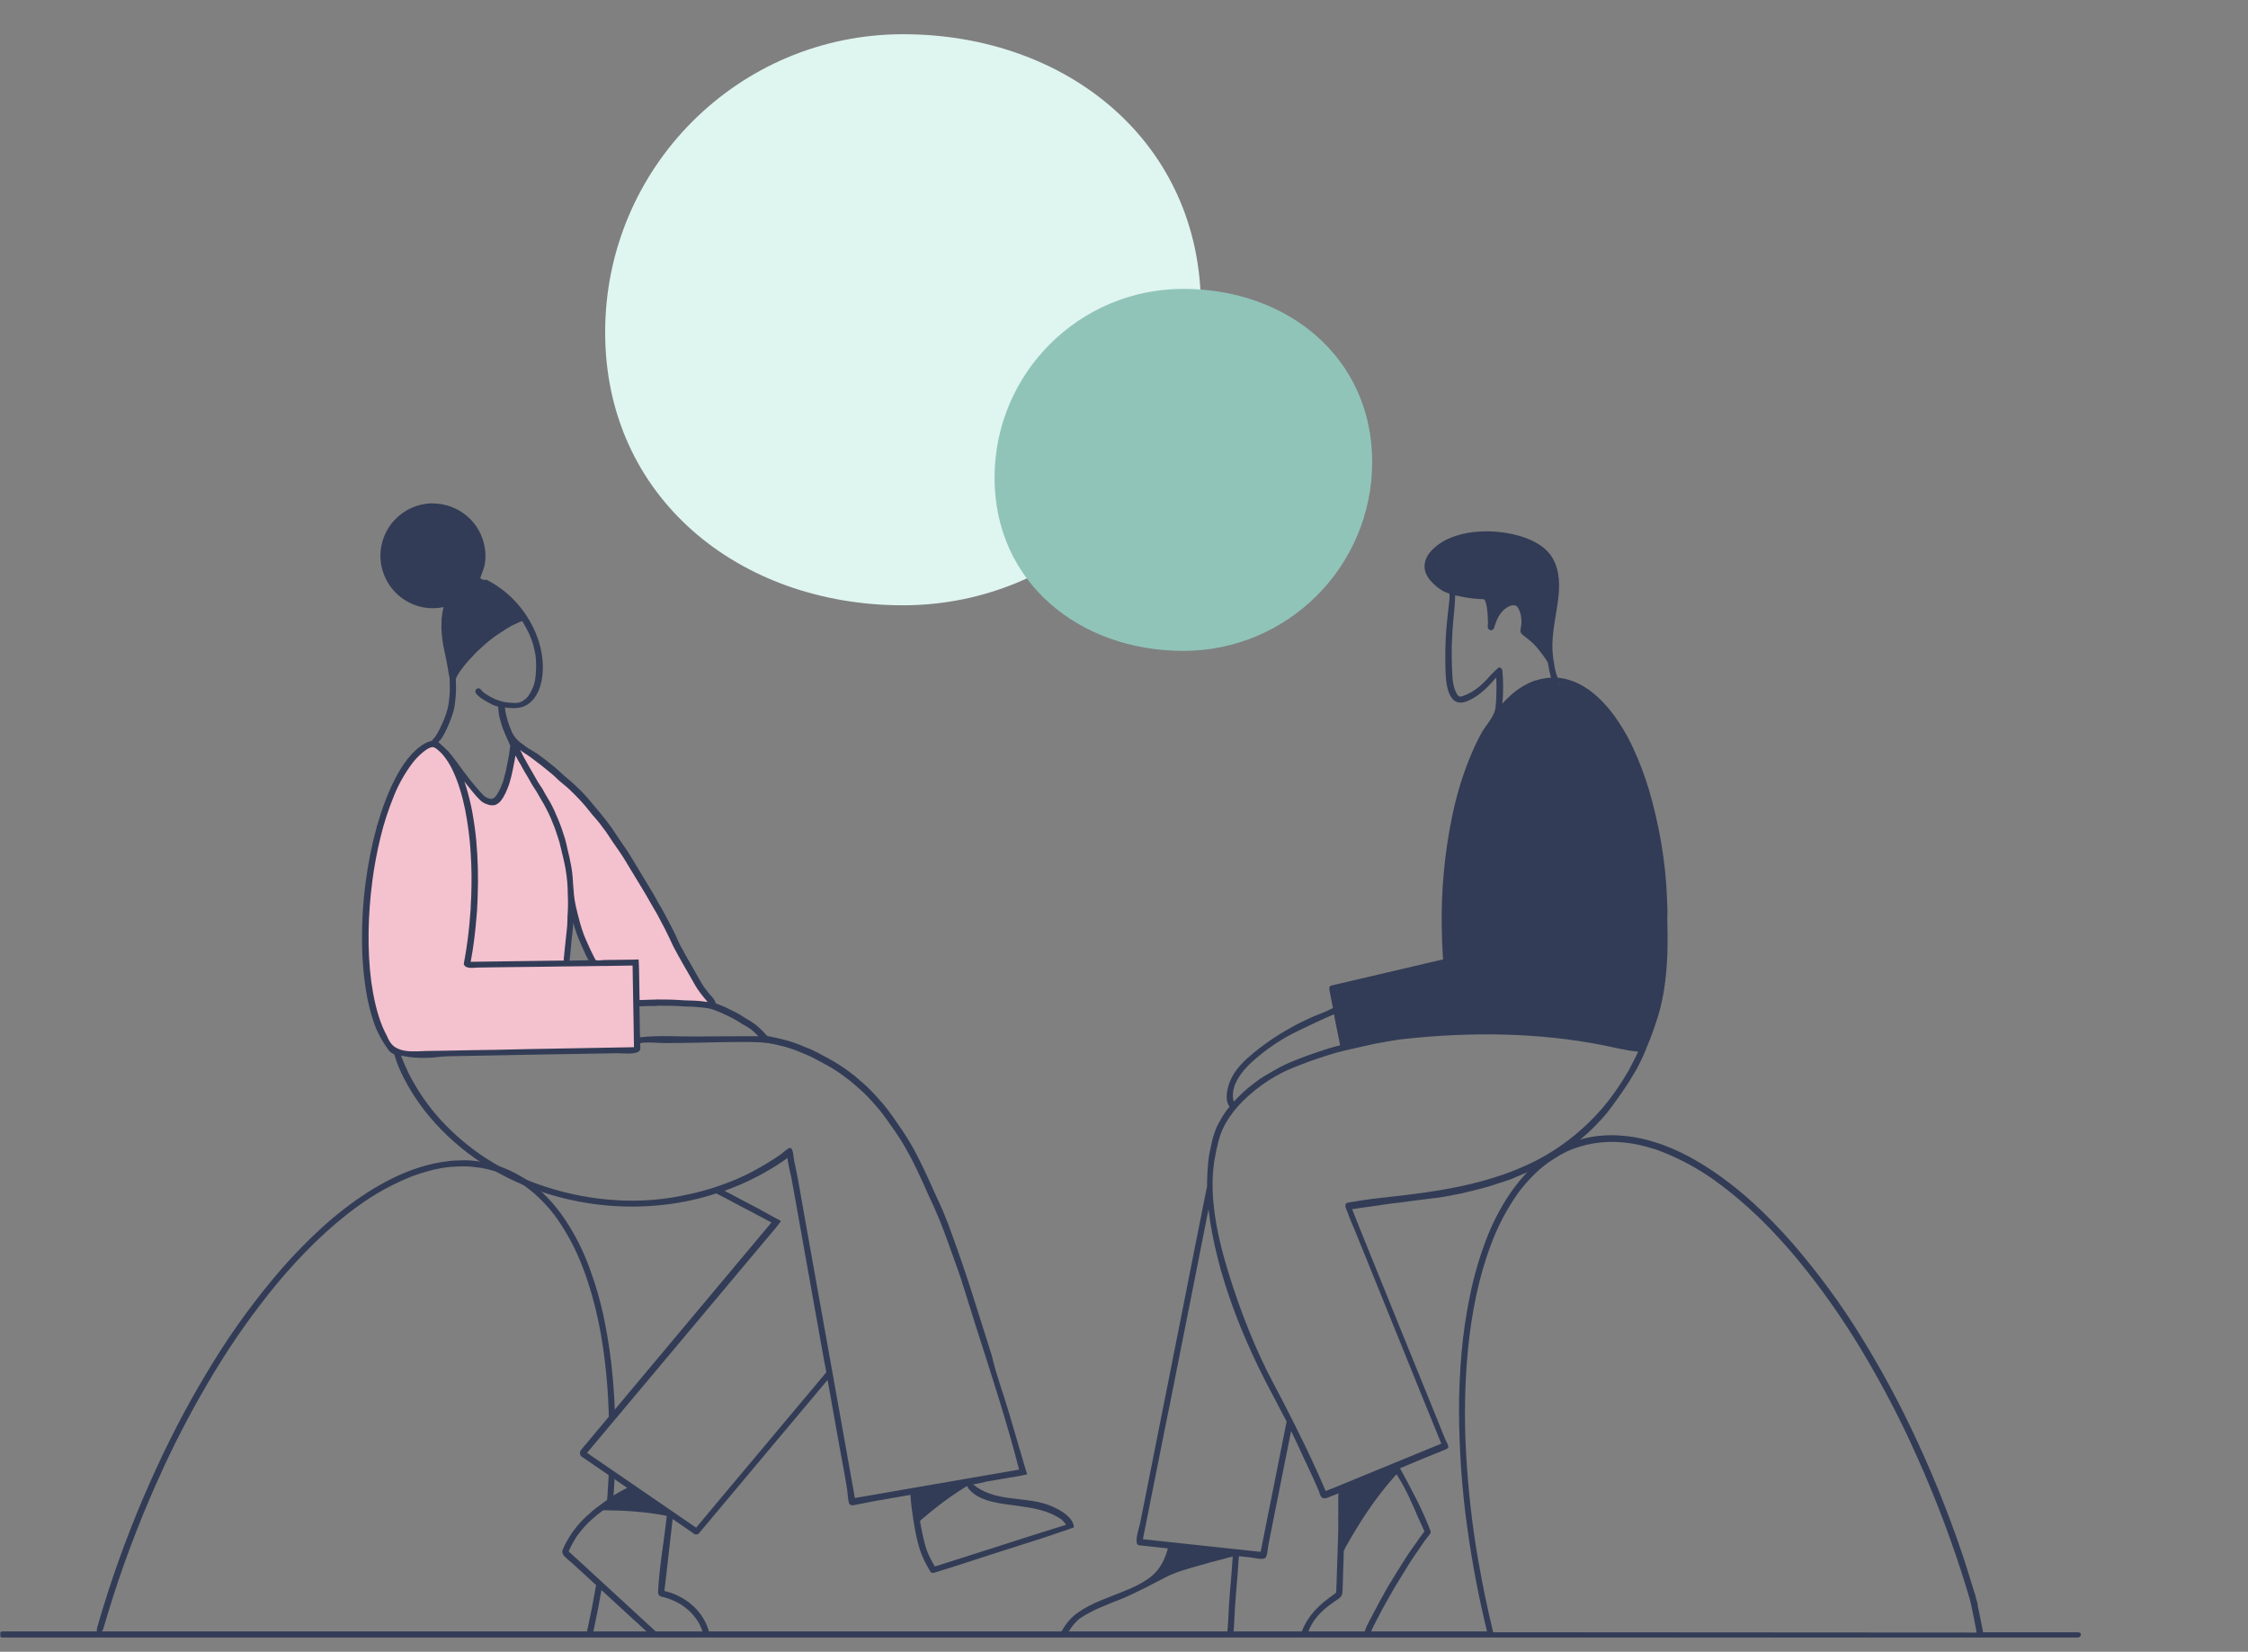 <svg width="686" height="504" viewBox="0 0 686 504" fill="none" xmlns="http://www.w3.org/2000/svg">
<rect x="0" y="0" width="686" height="504" fill="#808080" stroke="none"/>
<mask id="mask0_1967_4473" style="mask-type:alpha" maskUnits="userSpaceOnUse" x="0" y="0" width="686" height="504">
<rect width="686" height="504" fill="#C4C4C4"/>
</mask>
<g mask="url(#mask0_1967_4473)">
<path d="M186.509 449.172C186.551 449.088 186.593 448.962 186.635 448.878C186.593 448.837 186.593 448.837 186.593 448.795C186.593 448.753 186.551 448.753 186.551 448.711C186.509 448.795 186.426 448.837 186.342 448.92H186.3C186.258 448.962 186.216 448.962 186.174 448.962C186.133 448.962 186.091 448.962 186.091 448.92C186.049 448.962 186.007 448.962 185.965 449.004C185.923 449.004 185.84 449.004 185.798 448.962C185.756 449.842 185.714 450.68 185.672 451.559C185.505 454.575 185.295 457.591 185.044 460.607L185.128 460.565C185.17 460.565 185.253 460.565 185.295 460.565C185.337 460.481 185.421 460.439 185.505 460.398C185.588 460.356 185.714 460.314 185.84 460.314C185.965 460.314 186.049 460.356 186.133 460.398C186.216 460.481 186.342 460.565 186.384 460.649L186.426 460.733C186.509 460.691 186.551 460.691 186.635 460.691C186.719 460.691 186.803 460.733 186.886 460.775C187.221 456.963 187.473 453.109 187.64 449.297C187.64 449.339 187.598 449.339 187.598 449.381C187.556 449.507 187.473 449.591 187.389 449.716L187.263 449.884C187.221 449.968 187.138 450.051 187.054 450.093C187.012 450.135 186.928 450.135 186.886 450.093C186.844 450.093 186.803 450.051 186.803 450.051C186.761 450.009 186.761 449.968 186.761 449.884C186.719 449.926 186.635 449.968 186.551 449.926L186.468 449.884L186.426 449.842C186.384 449.8 186.384 449.758 186.384 449.674C186.384 449.591 186.426 449.507 186.468 449.423C186.426 449.339 186.468 449.255 186.509 449.172Z" fill="#323C56"/>
<path d="M634.079 498.055H605.145C605.103 497.762 605.062 497.469 604.978 497.175V497.092C604.727 495.835 604.475 494.578 604.224 493.322V493.28L604.099 492.735V492.693C604.057 492.484 604.015 492.275 603.973 492.023C603.889 491.73 603.847 491.395 603.764 491.102L603.596 490.348V490.306C603.554 490.096 603.512 489.887 603.47 489.678C603.512 489.51 603.512 489.342 603.47 489.175C603.47 489.133 603.47 489.133 603.429 489.091C603.303 488.588 603.135 488.086 602.968 487.583C602.884 487.248 602.8 486.913 602.759 486.578C602.717 486.452 602.675 486.327 602.591 486.201C601.879 483.813 601.126 481.426 600.372 479.038C598.781 474.054 600.372 478.996 600.372 478.954V478.912C596.017 465.425 590.867 452.23 584.879 439.371C579.897 428.606 574.286 418.134 568.047 408.039C561.85 397.944 554.815 388.394 547.069 379.43C543.217 375.032 539.155 370.843 534.842 366.906C530.529 362.968 525.924 359.408 521.025 356.224C516.126 353.083 510.85 350.36 505.281 348.601C502.433 347.679 499.502 347.009 496.529 346.674C494.938 346.507 493.347 346.381 491.756 346.381C490.458 346.381 489.118 346.465 487.82 346.59C485.057 346.884 482.377 347.554 479.781 348.517C477.143 349.522 474.63 350.821 472.286 352.413C469.941 354.046 467.763 355.889 465.795 357.942C463.911 359.952 462.194 362.131 460.645 364.392C457.63 368.916 455.16 373.775 453.276 378.885C451.266 384.289 449.675 389.818 448.544 395.473C447.372 401.128 446.534 406.824 446.032 412.563C445.488 418.469 445.236 424.417 445.236 430.365C445.278 442.219 446.074 454.031 447.707 465.802C449.172 476.567 451.224 487.248 453.778 497.804H181.066C182.113 492.987 183.034 488.17 183.872 483.353L183.578 483.143C183.285 482.934 183.034 482.724 182.741 482.473C182.574 482.347 182.448 482.222 182.28 482.096L182.197 482.012L181.862 483.897C181.066 488.547 180.145 493.196 179.14 497.804H31.081C31.248 497.552 31.416 497.301 31.458 497.175C32.421 493.866 33.468 490.515 34.514 487.206V487.164C38.827 473.802 43.935 460.691 49.84 447.958C49.881 447.874 49.923 447.832 49.923 447.748L49.84 447.916C54.487 437.905 59.679 428.145 65.374 418.72C71.069 409.296 77.433 400.29 84.426 391.787C91.837 382.907 100.044 374.655 109.423 367.869L109.381 367.911C114.406 364.267 119.891 361.251 125.67 358.947C127.47 358.277 129.312 357.69 131.197 357.188C133.248 356.643 135.342 356.266 137.477 356.057C138.943 355.931 140.45 355.889 141.916 355.889C143.507 355.931 145.098 356.099 146.689 356.35C146.647 356.35 146.647 356.35 146.606 356.308L146.815 356.35H146.773C146.815 356.35 146.815 356.35 146.857 356.35C148.239 356.601 149.62 356.936 151.002 357.355C152.384 357.774 153.766 358.319 155.064 358.905C156.362 359.533 157.618 360.246 158.832 361C160.088 361.795 161.303 362.717 162.475 363.68C165.322 366.11 167.877 368.874 170.054 371.932C173.362 376.707 176.042 381.859 178.051 387.305C181.904 397.525 183.955 408.374 185.002 419.223C185.505 424.249 185.756 429.318 185.84 434.386L186.007 434.177L186.551 433.465C186.677 433.297 186.803 433.13 186.928 433.004L187.138 432.753L187.179 432.711C187.305 432.543 187.473 432.376 187.598 432.208C187.64 432.166 187.64 432.124 187.682 432.124C187.556 428.145 187.347 424.166 186.97 420.228C186.468 414.49 185.63 408.793 184.5 403.138C183.369 397.483 181.778 391.954 179.768 386.551C177.884 381.441 175.413 376.582 172.399 372.058C170.849 369.754 169.133 367.618 167.248 365.607C165.28 363.555 163.103 361.67 160.758 360.078C158.413 358.486 155.901 357.188 153.263 356.182C150.667 355.219 147.987 354.591 145.224 354.256C143.926 354.088 142.586 354.004 141.288 354.046C139.697 354.046 138.106 354.13 136.514 354.339H136.556C133.583 354.675 130.652 355.345 127.805 356.266C122.236 358.026 117.002 360.748 112.061 363.89C107.162 367.073 102.556 370.634 98.243 374.571C93.931 378.508 89.869 382.655 86.017 387.053C78.27 396.017 71.236 405.568 65.039 415.663C58.8 425.757 53.189 436.187 48.206 446.952C42.219 459.812 37.069 473.006 32.714 486.494V486.578C31.625 489.887 30.62 493.238 29.657 496.589C29.573 496.84 29.532 497.343 29.532 497.804H0.64C0.137 497.804 -0.281 498.223 -0.281 498.725C-0.281 499.228 0.137 499.647 0.64 499.647H634.079C634.581 499.647 635 499.228 635 498.725C635 498.223 634.581 498.055 634.079 498.055ZM469.941 498.055H455.662C453.904 490.85 452.396 483.604 451.14 476.274V476.399C449.256 465.634 448.042 454.743 447.414 443.811C446.786 433.13 446.953 422.448 447.958 411.809C449.047 400.96 451.098 390.111 454.951 379.849C456.96 374.403 459.64 369.251 462.948 364.476C465.125 361.418 467.68 358.654 470.527 356.224C471.699 355.261 472.914 354.381 474.17 353.544C475.384 352.79 476.64 352.078 477.938 351.449C479.278 350.821 480.618 350.318 482 349.899C483.34 349.481 484.722 349.145 486.145 348.894C487.778 348.643 489.411 348.475 491.044 348.433C492.51 348.391 494.017 348.475 495.483 348.601C497.618 348.81 499.712 349.187 501.805 349.732C503.69 350.234 505.532 350.779 507.332 351.491C513.111 353.795 518.596 356.811 523.662 360.455H523.621L523.662 360.497C533.042 367.241 541.249 375.493 548.618 384.373C555.611 392.876 561.975 401.882 567.67 411.306C573.365 420.731 578.557 430.491 583.204 440.502C583.163 440.46 583.163 440.376 583.121 440.334L583.204 440.544C589.108 453.277 594.259 466.388 598.571 479.75V479.792C599.493 482.557 600.33 485.363 601.167 488.17C601.419 489.301 601.712 490.432 601.921 491.604C601.921 491.688 601.963 491.772 601.963 491.856L602.005 492.023C602.089 492.358 602.131 492.693 602.214 493.07V493.112L602.256 493.238V493.28C602.549 494.704 602.842 496.128 603.094 497.552V497.678L603.177 498.139L469.941 498.055Z" fill="#323C56"/>
<path d="M214.313 301.854C211.382 298.67 209.288 294.733 207.32 290.879C200.998 278.732 194.884 266.459 187.012 255.233C179.182 244.049 169.426 233.87 157.409 227.336C156.488 233.787 154.059 239.986 150.375 245.306C143.842 239.86 138.106 233.368 133.458 226.205C127.806 227.629 124.163 233.116 121.608 238.352C114.825 252.133 111.434 267.506 111.434 282.879C111.434 290.67 112.313 298.419 114.113 306.001C115.788 313.163 117.003 320.41 125.377 321.75C128.475 322.253 131.658 321.918 134.798 321.666C153.557 320.117 172.399 321.164 191.2 320.326C192.163 320.284 193.251 320.158 193.796 319.363C194.131 318.86 194.173 318.232 194.173 317.603L194.424 306.126L215.276 306.419C215.527 306.419 215.82 306.419 216.072 306.336C217.37 305.833 216.407 303.906 215.402 302.943C214.983 302.566 214.648 302.231 214.313 301.854ZM166.998 244.677C166.998 244.677 166.998 244.719 166.998 244.677C166.788 244.761 166.579 244.845 166.37 244.971C166.202 244.594 166.035 244.217 165.909 243.84C165.867 243.714 165.825 243.63 165.783 243.505C166.16 243.882 166.579 244.3 166.998 244.677ZM162.936 239.358C162.894 239.316 162.852 239.316 162.769 239.274C162.81 238.981 162.894 238.688 162.894 238.394C162.978 238.394 163.062 238.394 163.145 238.394C163.02 238.729 162.936 239.023 162.936 239.358ZM172.441 293.057C172.064 292.722 172.441 291.089 172.483 290.586C172.609 288.827 172.86 287.109 173.027 285.35C173.069 284.847 173.865 281.873 173.446 281.748C173.697 281.79 173.572 280.24 173.781 280.282L173.948 277.852C174.576 278.397 175.079 279.109 175.33 279.905C175.54 280.533 175.581 281.245 175.749 281.915C176 282.795 176.461 283.591 176.796 284.429C177.34 285.727 177.675 287.109 178.094 288.45C178.638 290.125 179.308 291.717 180.145 293.267C178.387 293.267 176.586 293.267 174.786 293.183C174.367 293.141 172.776 293.351 172.441 293.057Z" fill="#F4C1CE"/>
<path d="M507.96 285.769C507.625 267.255 505.364 248.615 498.539 231.441C495.608 224.027 491.546 216.655 484.972 212.131C478.399 207.607 468.726 206.811 462.738 212.089C460.98 213.639 459.64 215.608 458.091 217.325C456.667 218.917 455.034 220.341 453.736 222.058C451.977 224.404 450.889 227.169 449.884 229.975C442.682 250.332 439.751 272.197 441.3 293.728C437.657 294.482 434.014 295.403 430.413 296.325L409.31 301.686C408.64 301.854 407.97 302.021 407.467 302.524C406.504 303.445 406.714 304.995 407.049 306.294C407.593 308.765 408.263 316.682 410.189 318.274C412.031 319.782 418.48 317.478 420.783 317.143C429.366 315.886 438.034 315.132 446.701 314.923C464.036 314.462 481.455 316.095 498.371 319.782C499.418 319.991 500.716 320.158 501.386 319.321C501.596 319.069 501.721 318.734 501.805 318.399L504.903 308.933C505.825 306.168 506.746 303.362 507.29 300.471C508.002 296.702 508.044 292.848 508.002 289.036C508.002 287.947 508.002 286.858 507.96 285.769Z" fill="#323C56"/>
<path d="M147.61 176.904C147.275 176.82 146.982 176.736 146.815 176.652C146.396 176.359 146.773 175.773 146.982 175.228C147.359 174.097 147.82 173.008 147.987 171.835C148.238 170.118 148.197 168.4 147.862 166.725C147.234 163.248 145.433 160.023 142.753 157.677C139.822 155.08 136.012 153.614 132.076 153.614L131.699 153.572C127.386 153.698 123.325 155.541 120.394 158.683C119.933 159.143 119.514 159.688 119.137 160.19C118.719 160.777 118.342 161.405 117.965 162.075C117.295 163.374 116.793 164.756 116.458 166.18C115.83 168.987 115.997 171.877 116.918 174.6C118.761 180.213 123.576 184.359 129.396 185.365C131.364 185.7 133.416 185.658 135.384 185.239C135.049 186.412 134.881 187.669 134.756 188.883C134.672 190.307 134.672 191.774 134.798 193.198C134.881 194.371 135.007 195.502 135.216 196.632C135.467 198.015 135.761 199.355 136.054 200.737C136.137 201.073 136.179 201.408 136.263 201.743C136.431 202.58 136.598 203.418 136.724 204.256C136.849 205.094 136.933 205.806 137.142 206.602C137.142 206.644 137.184 206.727 137.184 206.769L137.226 207.23C137.226 207.314 137.226 207.356 137.226 207.439C137.226 207.523 137.226 207.649 137.226 207.733C137.268 208.654 137.268 209.743 137.268 210.749C137.268 211.628 137.142 212.55 137.059 213.429C136.975 214.435 136.807 215.44 136.556 216.403C136.305 217.325 136.012 218.204 135.677 219.084C135.258 220.173 134.756 221.22 134.253 222.268C134.169 222.477 134.044 222.728 133.918 222.938C133.793 223.147 133.625 223.482 133.458 223.775C133.039 224.529 132.495 225.242 131.908 225.87C131.825 225.954 131.741 226.037 131.615 226.079C131.532 226.121 131.448 226.121 131.364 226.163C130.275 226.414 129.229 227.043 128.349 227.671C127.386 228.383 126.507 229.179 125.711 230.017C124.832 230.98 123.995 232.027 123.241 233.116C122.487 234.205 121.817 235.336 121.189 236.467C119.849 238.939 118.677 241.494 117.672 244.133C116.625 246.772 115.788 249.494 114.992 252.217C113.443 257.83 112.312 263.568 111.559 269.349C110.805 275.087 110.428 280.868 110.47 286.648C110.47 292.513 110.972 298.377 112.019 304.157C112.522 306.838 113.233 309.477 114.113 312.074C115.16 315.09 116.625 317.729 118.509 320.326C118.761 320.703 119.096 321.038 119.514 321.289C120.017 321.582 120.268 321.499 120.435 322.085C121.105 324.347 121.985 326.525 123.073 328.62L123.115 328.703L123.283 329.038L123.576 329.625L123.618 329.667C124.958 332.222 126.465 334.651 128.182 336.997C130.15 339.762 132.327 342.317 134.714 344.746C139.738 349.856 145.517 354.255 151.798 357.731C153.766 358.82 155.775 359.826 157.785 360.747H157.827C159.502 361.501 161.177 362.171 162.894 362.842H162.936C175.706 367.533 189.44 369.166 202.965 367.575C208.283 366.946 213.517 365.816 218.583 364.14L222.519 366.192L222.603 366.234L234.872 372.727L235.416 373.02L220.049 391.367L197.564 418.217C196.182 419.85 194.8 421.484 193.46 423.117C192.078 424.751 190.738 426.385 189.357 428.018C187.975 429.652 186.635 431.285 185.253 432.919C183.871 434.553 182.532 436.186 181.15 437.82C180.48 438.658 179.768 439.453 179.098 440.291C178.763 440.71 178.428 441.087 178.051 441.506L177.549 442.134C177.339 442.386 177.088 442.804 177.088 442.804L177.004 443.14V443.642C177.004 443.642 177.13 444.229 177.381 444.396H177.423L191.408 453.988C190.99 454.198 190.571 454.407 190.152 454.617C189.273 455.077 188.436 455.58 187.598 456.083C186.761 456.585 185.923 457.214 185.086 457.8C184.248 458.387 183.495 458.973 182.699 459.559C182.322 459.853 181.945 460.104 181.569 460.397C181.192 460.69 180.731 461.067 180.354 461.444C179.559 462.115 178.763 462.827 178.009 463.581C175.455 466.178 173.403 469.11 171.896 472.419C171.77 472.754 171.603 473.089 171.603 473.424C171.603 473.885 171.812 474.346 172.105 474.723C172.817 475.518 173.78 476.231 174.576 476.943L176.921 479.079L182.741 484.441L193.083 493.949C193.502 494.326 193.921 494.745 194.381 495.122L198.61 499.017C198.82 499.185 199.071 499.227 199.322 499.185C199.573 499.143 199.783 499.017 199.95 498.808C200.076 498.598 200.16 498.347 200.118 498.096C200.076 497.844 199.95 497.635 199.741 497.467L177.884 477.362L173.529 473.382C173.655 473.047 173.822 472.67 173.99 472.335C174.199 471.916 174.408 471.497 174.66 471.078C175.078 470.283 175.539 469.487 176.041 468.733C176.711 467.811 177.423 466.89 178.177 466.052C178.596 465.591 179.014 465.13 179.433 464.712C179.852 464.293 180.27 463.916 180.689 463.539C181.61 462.701 182.615 461.905 183.62 461.151C183.746 461.067 183.871 460.984 183.997 460.9C184.165 460.816 184.374 460.816 184.583 460.816C190.948 460.9 197.187 461.277 203.468 462.533C202.672 470.157 201.248 477.697 200.83 485.404C200.83 485.571 200.83 485.697 200.83 485.865C200.913 487.163 201.793 487.163 202.798 487.415C204.305 487.833 205.729 488.42 207.11 489.174C208.367 489.886 209.497 490.765 210.544 491.729C211.507 492.692 212.344 493.739 213.056 494.87C213.642 495.834 214.103 496.923 214.438 498.012C214.438 498.096 214.48 498.138 214.48 498.221C214.564 498.473 214.605 498.766 214.689 499.017V499.101C214.731 499.352 214.605 499.269 214.815 499.436C214.982 499.562 215.275 499.352 215.485 499.352C215.527 499.352 215.82 499.352 215.862 499.352C216.364 499.269 216.615 499.352 216.532 498.85V498.724C216.448 498.305 216.322 497.886 216.238 497.509V497.426C215.275 494.326 213.391 491.561 210.879 489.467C208.534 487.498 205.729 486.158 202.756 485.446C203.593 478.115 204.431 470.827 205.268 463.497C207.32 464.921 209.413 466.345 211.465 467.769C211.674 467.937 211.8 468.146 212.344 468.188C212.889 468.23 213.14 468.063 213.433 467.686C220.761 458.973 228.088 450.219 235.416 441.464L252.541 421.065C252.96 423.327 253.337 425.547 253.756 427.809C254.551 432.291 255.347 436.731 256.142 441.213C256.938 445.695 257.817 449.967 258.487 454.323C258.697 455.706 258.697 457.088 259.032 458.47C259.157 459.099 259.743 459.392 260.33 459.308C262.465 458.931 264.642 458.428 266.778 458.051L274.231 456.753L277.832 456.125C277.874 456.837 277.958 457.507 278 458.219C278.083 459.266 278.209 460.313 278.376 461.361C278.502 462.324 278.67 463.245 278.795 464.209C278.963 465.13 279.13 466.178 279.298 467.141C279.674 469.152 280.177 471.162 280.805 473.131C281.517 475.267 282.606 477.32 283.736 479.246C283.904 479.54 284.113 479.833 284.406 479.917C284.657 480 284.95 479.917 285.202 479.833C290.729 478.199 296.214 476.314 301.741 474.555L315.643 470.115L318.28 469.277L319.788 468.775L326.445 466.513C326.445 466.513 326.445 466.471 326.487 466.471C326.906 466.345 327.283 466.178 327.702 466.052V466.01C327.576 462.366 321.63 459.643 318.741 458.805C315.056 457.716 311.162 457.549 307.394 457.004C303.625 456.46 299.731 455.371 296.842 452.816C297.177 453.109 300.652 452.145 301.28 452.02L306.012 451.224C307.98 450.889 309.948 450.554 311.874 450.219C311.958 450.219 312.042 450.177 312.083 450.135L313.423 449.883C313.423 449.8 313.423 449.674 313.381 449.59C313.214 449.088 313.046 448.585 312.879 448.04C311.162 442.176 309.445 436.354 307.729 430.49C306.096 424.96 303.96 419.389 302.704 413.777C298.81 401.629 295.209 389.398 290.771 377.418C290.31 376.162 289.849 374.863 289.389 373.565C288.886 372.308 288.342 370.926 287.798 369.627C287.044 367.826 286.207 366.067 285.369 364.308C284.783 363.009 284.239 361.752 283.652 360.454C283.024 359.114 282.396 357.773 281.768 356.391C281.182 355.134 280.512 353.878 279.884 352.621C279.256 351.364 278.628 350.192 277.916 349.019C277.539 348.39 277.162 347.762 276.785 347.134C276.408 346.505 276.032 345.961 275.655 345.374C274.859 344.16 274.064 343.029 273.226 341.856C272.849 341.311 272.473 340.725 272.054 340.18C271.677 339.636 271.258 339.133 270.881 338.589C270.044 337.458 269.123 336.411 268.16 335.363C267.741 334.861 267.322 334.4 266.862 333.897C266.401 333.437 265.899 332.892 265.438 332.431C264.517 331.468 263.47 330.588 262.465 329.709C261.963 329.248 261.46 328.829 260.958 328.41C260.413 327.991 259.869 327.572 259.325 327.153C258.236 326.316 257.105 325.52 255.933 324.808C254.886 324.138 253.84 323.509 252.751 322.923C251.662 322.336 250.49 321.75 249.401 321.122C248.815 320.828 248.229 320.535 247.642 320.284C247.056 320.033 246.47 319.781 245.842 319.572C245.256 319.321 244.753 319.111 244.209 318.86C243.539 318.608 242.827 318.357 242.157 318.106L242.367 318.19C241.152 317.729 239.938 317.394 238.682 317.101C237.509 316.849 236.337 316.514 235.165 316.305C234.83 316.221 234.495 316.179 234.16 316.137C233.825 315.802 233.49 315.467 233.197 315.09C232.694 314.545 232.15 314.043 231.605 313.54C230.936 312.912 230.224 312.367 229.47 311.865C228.674 311.362 227.837 310.901 227.041 310.399C226.665 310.147 226.246 309.896 225.869 309.645C225.492 309.393 225.032 309.184 224.571 308.932C223.692 308.472 222.771 308.053 221.891 307.592C220.803 307.048 219.672 306.671 218.583 306.21C218.5 306.168 218.458 306.168 218.416 306.126C218.374 306.084 218.332 306 218.332 305.917C217.997 304.744 217.16 304.074 216.364 303.152C215.82 302.482 215.317 301.812 214.815 301.141C213.726 299.466 212.805 297.749 211.842 296.031C211.339 295.152 210.837 294.272 210.335 293.392C209.832 292.513 209.33 291.675 208.869 290.795C208.367 289.916 207.906 289.078 207.445 288.198C206.985 287.319 206.608 286.355 206.189 285.434C205.771 284.512 205.352 283.674 204.891 282.795C204.431 281.915 203.97 281.035 203.509 280.156C203.049 279.276 202.504 278.271 202.002 277.349C201.458 276.428 200.955 275.632 200.495 274.752C200.034 273.873 199.573 273.077 199.071 272.239C198.569 271.401 198.024 270.564 197.522 269.684C196.517 268.009 195.512 266.333 194.507 264.658C194.004 263.82 193.502 263.024 193 262.186C192.497 261.348 191.995 260.511 191.45 259.673C191.032 259.045 190.571 258.416 190.152 257.788C189.608 256.95 189.064 256.154 188.477 255.317C187.891 254.479 187.389 253.641 186.803 252.803C186.216 251.966 185.588 251.128 184.96 250.332C184.332 249.536 183.746 248.782 183.118 248.028C182.825 247.693 182.532 247.358 182.238 246.981C181.903 246.562 181.569 246.143 181.192 245.724C180.564 244.929 179.894 244.175 179.266 243.421C177.968 241.955 176.586 240.572 175.12 239.232C174.199 238.394 173.236 237.598 172.273 236.802C171.561 236.174 170.891 235.462 170.137 234.834C169.426 234.205 168.588 233.535 167.793 232.907C167.416 232.614 167.039 232.279 166.662 231.985C166.285 231.692 165.908 231.399 165.532 231.148C164.987 230.771 164.485 230.394 163.982 229.975L163.773 229.849H163.689L163.605 229.807H163.647L163.019 229.43H163.061L162.768 229.263L162.307 228.97L161.889 228.718C161.637 228.593 161.386 228.425 161.135 228.299H161.177L160.884 228.09L160.507 227.839C160.381 227.755 160.256 227.671 160.13 227.545L159.795 227.294C159.669 227.21 159.544 227.085 159.418 227.001C159.125 226.791 158.832 226.624 158.581 226.414L158.371 226.205L158.162 226.037C157.45 225.409 156.822 224.529 156.362 223.692C156.278 223.566 156.194 223.398 156.152 223.231C155.692 222.184 155.273 221.053 154.938 219.964C154.645 218.958 154.394 217.911 154.184 216.864C154.142 216.529 154.142 216.194 154.101 215.859C154.268 215.901 154.477 215.901 154.687 215.943C157.199 216.194 159.502 216.236 161.596 214.518C164.778 211.963 165.699 207.272 165.657 203.418C165.615 195.585 161.637 187.669 156.068 182.307C153.807 180.129 151.211 178.286 148.406 176.862C148.155 177.029 147.862 176.945 147.61 176.904ZM284.992 367.994C284.95 367.994 284.992 367.994 284.992 367.994V367.994ZM219.881 308.932C220.677 309.268 221.514 309.728 222.352 310.105C223.231 310.524 224.069 310.943 224.906 311.446C225.283 311.697 225.66 311.948 226.037 312.158C226.413 312.409 226.832 312.66 227.251 312.87C227.963 313.289 228.674 313.708 229.344 314.21C229.763 314.545 230.098 314.88 230.475 315.257C230.852 315.593 231.145 315.886 231.438 316.179H229.721C223.985 316.179 218.248 316.221 212.47 316.263C207.069 316.305 201.416 315.886 196.056 316.43C195.805 316.472 195.554 316.472 195.303 316.514C195.261 313.373 195.177 310.189 195.135 307.048C195.554 307.048 195.972 307.048 196.433 307.006C196.894 307.006 197.396 306.964 197.857 306.964C198.317 306.964 198.82 306.964 199.322 306.964C199.825 306.964 200.327 306.922 200.83 306.88C201.332 306.838 201.835 306.88 202.337 306.88C203.3 306.88 204.221 306.88 205.184 306.922C205.938 306.922 206.692 306.964 207.445 307.006C208.199 307.048 208.911 307.131 209.665 307.131C210.418 307.131 211.214 307.173 211.968 307.215C212.721 307.257 213.559 307.341 214.354 307.425L215.317 307.55C215.61 307.592 215.945 307.634 216.238 307.676C216.657 307.76 217.076 307.885 217.495 308.011C218.29 308.346 219.086 308.597 219.881 308.932ZM159.795 229.64C160.591 230.142 161.344 230.645 162.098 231.19C162.852 231.734 163.605 232.362 164.401 232.949C164.778 233.2 165.155 233.493 165.49 233.787C165.825 234.08 166.202 234.373 166.536 234.624C167.206 235.169 167.876 235.713 168.588 236.3C168.923 236.593 169.216 236.886 169.551 237.179C169.844 237.473 170.221 237.85 170.556 238.143C171.31 238.771 172.064 239.399 172.817 240.028C173.571 240.656 174.199 241.284 174.827 241.913C175.204 242.248 175.539 242.625 175.916 243.002C176.293 243.379 176.586 243.672 176.879 244.007C177.549 244.719 178.219 245.473 178.847 246.227C179.475 246.981 180.103 247.819 180.773 248.615C181.527 249.452 182.238 250.29 182.95 251.17C183.62 252.049 184.29 252.929 184.96 253.851C185.295 254.353 185.63 254.856 185.965 255.359C186.3 255.861 186.677 256.448 187.054 256.992C187.807 258.123 188.603 259.254 189.399 260.385C190.487 261.977 191.45 263.694 192.455 265.328C193.46 266.961 194.507 268.679 195.512 270.354C196.517 272.03 197.564 273.705 198.485 275.423C198.945 276.26 199.448 277.098 199.95 277.936C200.495 278.857 200.997 279.779 201.458 280.7C201.96 281.622 202.379 282.418 202.839 283.297C203.3 284.219 203.761 285.182 204.221 286.104C204.682 287.025 205.017 287.905 205.477 288.785C205.938 289.664 206.399 290.544 206.901 291.424C207.864 293.183 208.869 294.942 209.874 296.659C210.376 297.539 210.879 298.419 211.381 299.298C211.884 300.178 212.303 300.974 212.847 301.77C213.433 302.649 214.061 303.487 214.731 304.283C215.15 304.786 215.527 305.246 215.945 305.749C215.527 305.707 215.15 305.623 214.731 305.581C213.768 305.456 212.847 305.372 211.884 305.33C210.921 305.288 210.041 305.288 209.12 305.246C208.199 305.204 207.236 305.121 206.273 305.079C205.31 305.037 204.389 304.995 203.426 304.995H202.211C201.876 304.995 201.583 304.995 201.248 304.995L200.955 304.953C200.118 304.995 199.322 305.037 198.485 305.037C197.647 305.037 196.894 305.121 196.098 305.121C195.763 305.121 195.47 305.121 195.177 305.163C195.135 302.021 195.051 298.921 195.009 295.78L194.968 294.607L194.884 292.806H194.8C194.758 292.722 193.753 292.806 193.628 292.806C191.576 292.848 189.482 292.848 187.431 292.89C186.384 292.89 185.337 292.89 184.332 292.932C183.83 292.932 182.197 293.225 181.778 292.89C181.694 292.848 181.652 292.764 181.61 292.68C180.689 290.921 179.852 289.162 179.056 287.319C178.721 286.481 178.261 285.559 177.968 284.638C177.633 283.716 177.339 282.837 177.088 281.915C176.837 280.994 176.586 280.03 176.335 279.067C176.209 278.564 176.083 278.02 175.958 277.517C175.832 277.014 175.706 276.554 175.623 276.051C174.785 272.281 175.036 268.386 174.367 264.574C174.199 263.61 173.99 262.647 173.78 261.642C173.571 260.636 173.32 259.757 173.11 258.793C172.901 257.83 172.692 256.825 172.399 255.861C172.105 254.898 171.77 253.976 171.477 253.055C171.184 252.133 170.807 251.212 170.431 250.29C170.054 249.369 169.677 248.447 169.258 247.526C168.839 246.646 168.421 245.766 167.96 244.929C167.5 244.091 166.955 243.253 166.453 242.373C166.243 241.955 165.992 241.578 165.783 241.159C165.573 240.74 165.28 240.321 164.987 239.902C164.694 239.483 164.443 239.106 164.192 238.687C163.94 238.268 163.731 237.933 163.522 237.515C163.061 236.677 162.559 235.797 162.056 234.959C161.554 234.122 161.051 233.242 160.591 232.362C160.381 231.985 160.13 231.608 159.921 231.19C159.711 230.771 159.502 230.352 159.293 229.933C159.083 229.556 158.874 229.137 158.706 228.76L158.748 228.802C158.958 229.053 159.376 229.346 159.795 229.64ZM141.748 293.141C141.748 293.057 141.79 292.973 141.79 292.973C141.79 293.015 141.79 293.099 141.748 293.141ZM144.261 289.832C144.428 288.701 144.596 287.612 144.721 286.523V286.481C144.889 285.266 145.014 284.051 145.14 282.837V282.753C145.307 280.994 145.475 279.234 145.601 277.433C145.601 277.349 145.601 277.266 145.601 277.182C145.684 275.967 145.726 274.752 145.768 273.496V273.412C145.977 267.841 145.852 262.228 145.349 256.657C145.098 253.809 144.679 250.918 144.177 248.07C143.716 245.431 143.046 242.834 142.293 240.237C142.125 239.651 141.916 239.022 141.706 238.436C141.916 238.729 142.167 239.022 142.376 239.316C142.669 239.693 143.004 240.07 143.298 240.447C143.633 240.824 143.884 241.159 144.177 241.536C144.47 241.913 144.763 242.206 145.056 242.583C145.349 242.96 145.684 243.295 146.061 243.672C146.354 244.007 146.647 244.3 146.982 244.552C147.317 244.803 147.652 245.012 148.029 245.18C148.364 245.306 148.699 245.431 149.076 245.557C149.495 245.683 149.913 245.724 150.332 245.724C150.5 245.724 150.625 245.724 150.793 245.683C151.002 245.641 151.169 245.599 151.337 245.515C151.504 245.431 151.63 245.389 151.798 245.264C152.049 245.096 152.3 244.929 152.509 244.719C152.719 244.51 152.886 244.3 153.012 244.091C153.221 243.84 153.389 243.546 153.598 243.253C153.807 242.876 154.017 242.499 154.184 242.122L154.101 242.332C154.394 241.745 154.645 241.159 154.896 240.53C155.105 239.944 155.357 239.358 155.524 238.771C155.692 238.185 155.859 237.515 156.027 236.886C156.194 236.258 156.32 235.672 156.445 235.043C156.613 234.205 156.78 233.368 156.948 232.488C157.032 232.027 157.115 231.608 157.199 231.148C157.241 230.938 157.283 230.729 157.325 230.519L157.869 231.567C158.078 231.985 158.288 232.362 158.539 232.739C158.79 233.116 159.041 233.577 159.251 233.996C159.46 234.415 159.753 234.876 160.004 235.336C160.256 235.755 160.507 236.174 160.758 236.593C161.009 237.012 161.261 237.473 161.512 237.892C161.763 238.31 161.931 238.687 162.182 239.106C162.642 239.944 163.229 240.698 163.731 241.536C164.234 242.332 164.652 243.211 165.155 244.007C165.657 244.803 166.118 245.641 166.578 246.52C167.123 247.567 167.667 248.657 168.128 249.746C168.337 250.29 168.588 250.877 168.798 251.421L168.756 251.295C169.133 252.175 169.468 253.097 169.761 254.018C170.054 254.94 170.389 255.903 170.682 256.825C170.933 257.788 171.142 258.793 171.394 259.757C171.519 260.217 171.603 260.678 171.729 261.139C171.854 261.6 171.938 262.102 172.064 262.563C172.231 263.401 172.44 264.239 172.566 265.035C172.692 265.83 172.775 266.501 172.901 267.255C172.901 267.38 172.943 267.506 172.943 267.632C173.068 268.595 173.152 269.558 173.194 270.564C173.236 271.024 173.236 271.485 173.236 271.946C173.236 272.407 173.278 272.909 173.278 273.412C173.32 274.417 173.362 275.423 173.32 276.428C173.32 276.889 173.278 277.391 173.278 277.852C173.278 278.313 173.236 278.732 173.194 279.192C173.152 280.156 173.152 281.119 173.11 282.083C173.027 283.046 172.943 284.051 172.817 285.015C172.608 286.858 172.399 288.743 172.231 290.586C172.189 291.298 172.105 291.968 172.022 292.68C172.022 292.806 172.064 292.973 172.105 293.099L168.086 293.141L143.633 293.476C143.842 292.261 144.051 291.047 144.261 289.832ZM173.864 292.68C174.073 290.795 174.241 288.91 174.408 286.984C174.576 285.224 174.869 283.381 174.953 281.58C175.162 282.334 175.371 283.088 175.623 283.842C175.916 284.638 176.167 285.476 176.502 286.271C177.172 287.863 177.842 289.455 178.596 291.005C178.554 290.921 178.512 290.879 178.47 290.795C178.637 291.13 178.805 291.507 178.972 291.842C179.14 292.094 179.266 292.345 179.433 292.638C179.517 292.764 179.559 292.89 179.601 293.015L173.738 293.099C173.822 292.932 173.864 292.806 173.864 292.68ZM135.174 224.613C135.593 223.859 136.012 223.105 136.389 222.268C136.807 221.388 137.184 220.466 137.519 219.587C137.854 218.707 138.147 217.827 138.399 216.906C138.65 215.943 138.817 214.979 138.901 214.016C139.027 212.969 139.11 211.879 139.152 210.832V209.324C139.152 208.822 139.152 208.361 139.11 207.858C139.11 207.733 139.11 207.565 139.068 207.439C139.152 207.146 139.236 206.811 139.362 206.518C139.738 205.806 140.157 205.136 140.618 204.507C141.12 203.795 141.706 203.083 142.251 202.413C142.795 201.743 143.423 201.114 144.009 200.486C144.679 199.774 145.307 199.02 146.019 198.392C146.731 197.722 147.485 197.051 148.197 196.423C148.95 195.795 149.704 195.166 150.5 194.58L151.044 194.161C151.714 193.7 152.384 193.281 153.012 192.863C153.682 192.402 154.31 192.025 154.98 191.606C155.65 191.187 156.236 190.852 156.906 190.559C157.241 190.391 157.576 190.266 157.911 190.098L158.413 189.847H158.455L158.665 189.763L158.874 189.679L159 189.637L159.083 189.595L159.209 189.554H159.293C159.335 189.554 159.376 189.554 159.418 189.595C159.46 189.637 159.46 189.679 159.46 189.679L159.628 189.931C159.963 190.517 160.298 191.103 160.633 191.732C160.968 192.36 161.219 192.905 161.512 193.491C161.972 194.496 162.391 195.585 162.684 196.632C162.852 197.177 162.936 197.68 163.061 198.224C163.187 198.769 163.27 199.229 163.396 199.732C163.522 200.779 163.605 201.868 163.605 202.957C163.605 203.544 163.605 204.088 163.564 204.675C163.522 205.261 163.48 205.806 163.438 206.35C163.396 206.895 163.27 207.439 163.187 207.984C163.061 208.528 162.894 209.031 162.726 209.534C162.307 210.539 161.805 211.544 161.177 212.424C160.968 212.717 160.674 212.969 160.423 213.22L160.256 213.346L160.298 213.304C159.921 213.597 159.544 213.89 159.125 214.1C158.79 214.267 158.455 214.351 158.12 214.435C157.618 214.518 157.115 214.518 156.613 214.476C156.027 214.435 155.44 214.393 154.854 214.351C154.268 214.309 153.682 214.183 153.096 214.016C152.802 213.932 152.509 213.806 152.174 213.723C151.881 213.639 151.588 213.555 151.295 213.429C151.002 213.304 150.709 213.136 150.416 213.01C150.123 212.885 149.788 212.675 149.453 212.508C149.16 212.34 148.825 212.131 148.532 211.921C148.197 211.754 147.945 211.586 147.694 211.377C147.317 211.042 146.94 210.707 146.647 210.288C146.27 209.911 145.642 209.953 145.307 210.33C145.14 210.497 145.056 210.749 145.056 211C145.056 211.251 145.182 211.461 145.349 211.67C145.601 211.963 145.852 212.256 146.145 212.508C146.354 212.675 146.522 212.801 146.731 212.969C146.899 213.094 147.108 213.22 147.317 213.346L148.406 214.016C148.783 214.225 149.16 214.393 149.495 214.602C149.913 214.853 150.332 215.063 150.793 215.23C151.211 215.398 151.63 215.524 152.049 215.649C152.049 215.943 152.049 216.278 152.091 216.571C152.133 217.032 152.174 217.534 152.258 217.995C152.426 218.917 152.677 219.796 152.928 220.676C153.054 221.137 153.179 221.555 153.347 222.016C153.514 222.477 153.682 222.896 153.891 223.357C154.059 223.817 154.31 224.362 154.519 224.865C154.729 225.283 154.896 225.702 155.105 226.121C155.105 226.163 155.147 226.205 155.147 226.205C155.315 226.666 155.524 227.126 155.734 227.545C155.692 227.88 155.608 228.216 155.566 228.551C155.482 229.137 155.399 229.807 155.315 230.394C155.273 230.603 155.231 230.854 155.189 231.064C155.105 231.441 155.064 231.776 154.98 232.153C154.812 232.991 154.645 233.828 154.477 234.708V234.666C154.394 235.211 154.268 235.713 154.101 236.258C153.933 236.802 153.807 237.389 153.682 237.933C153.598 238.185 153.514 238.478 153.431 238.729C153.347 238.981 153.221 239.232 153.096 239.483C153.012 239.735 152.928 239.944 152.844 240.195C152.761 240.447 152.677 240.614 152.551 240.824C152.426 241.033 152.3 241.326 152.174 241.578C152.216 241.494 152.258 241.452 152.258 241.368C151.965 241.955 151.63 242.541 151.211 243.044C151.086 243.169 150.96 243.337 150.793 243.421C150.625 243.504 150.458 243.63 150.29 243.714C150.248 243.714 150.206 243.714 150.165 243.756C149.997 243.756 149.871 243.756 149.704 243.756C149.285 243.672 148.908 243.546 148.49 243.379C148.28 243.253 148.071 243.127 147.862 242.96C147.569 242.709 147.317 242.415 147.024 242.122C146.731 241.829 146.438 241.494 146.145 241.159C145.852 240.824 145.601 240.53 145.307 240.195C145.014 239.86 144.763 239.525 144.47 239.19C144.177 238.855 143.884 238.478 143.591 238.143C143.298 237.766 143.046 237.473 142.795 237.096C142.251 236.384 141.665 235.671 141.12 234.918C140.576 234.164 140.032 233.368 139.487 232.656C138.901 231.902 138.273 231.106 137.687 230.31C137.394 229.933 137.059 229.556 136.724 229.179C136.472 228.928 136.221 228.718 135.97 228.467L135.928 228.425C135.551 228.006 135.091 227.629 134.672 227.252C134.253 226.833 134.169 226.833 133.876 226.582C133.751 226.456 133.96 226.205 134.086 226.037C134.588 225.619 134.881 225.116 135.174 224.613ZM118.258 316.514C118.258 316.472 118.216 316.43 118.216 316.388C117.756 315.425 117.211 314.462 116.793 313.456C114.992 309.1 113.987 304.367 113.317 299.675C112.647 294.565 112.396 289.413 112.48 284.219C112.564 279.109 112.94 274.04 113.61 268.972V269.014C113.61 268.972 113.61 268.972 113.61 268.93C113.61 268.888 113.61 268.804 113.61 268.763C113.61 268.804 113.61 268.804 113.61 268.846C114.197 264.406 115.034 259.966 116.081 255.61C117.128 251.212 118.551 246.897 120.268 242.709C121.692 239.19 123.576 235.881 125.837 232.865C126.8 231.608 127.931 230.436 129.187 229.43C129.857 228.886 130.736 228.257 131.532 228.048C132.327 227.797 132.871 228.216 133.5 228.718L133.541 228.76C133.793 229.011 134.086 229.263 134.337 229.472C134.504 229.64 134.672 229.807 134.839 229.975L135.007 230.142C136.179 231.525 137.142 233.033 137.938 234.624C139.864 238.562 141.078 242.834 141.958 247.107C142.795 251.463 143.381 255.861 143.633 260.259C143.926 264.658 143.968 269.098 143.8 273.496C143.758 274.585 143.716 275.632 143.633 276.721C143.633 276.805 143.633 276.889 143.633 276.972V277.224C143.507 278.941 143.381 280.617 143.214 282.334C143.088 283.591 142.921 284.805 142.795 286.062C142.628 287.193 142.502 288.282 142.334 289.413C142.083 290.963 141.832 292.513 141.539 294.021C141.539 294.062 141.539 294.146 141.539 294.188C141.539 294.23 141.539 294.272 141.581 294.314C142.167 295.696 144.428 295.277 145.684 295.235L151.128 295.152L158.078 295.068L165.238 294.984L171.226 294.9L174.743 294.858H175.162L184.5 294.733H185.463L193.041 294.607C193.083 297.078 193.125 299.508 193.167 301.979C193.209 305.079 193.293 308.22 193.335 311.362V311.404C193.376 314.085 193.418 316.807 193.46 319.488V319.53L160.884 320.116L151.546 320.326C146.689 320.41 141.874 320.451 137.017 320.577C133.793 320.661 130.61 320.619 127.386 320.787C124.916 320.87 121.901 320.787 119.933 319.027C119.179 318.357 118.677 317.436 118.258 316.514ZM188.226 366.234H188.477C180.982 365.816 173.571 364.433 166.411 362.088C165.573 361.794 164.694 361.501 163.857 361.208H163.815C162.056 360.58 160.339 359.868 158.665 359.072C155.064 357.438 151.588 355.553 148.238 353.375C143.172 350.066 138.524 346.128 134.421 341.647C130.778 337.625 127.637 333.143 125.125 328.326C125.125 328.284 125.083 328.284 125.083 328.243C125.041 328.159 125 328.075 124.958 327.991C124.916 327.866 124.832 327.74 124.748 327.572L124.706 327.489L124.623 327.363L124.539 327.153V327.112C123.953 325.897 123.367 324.64 122.864 323.342C122.697 322.923 122.529 322.504 122.362 322.085C123.199 322.253 124.078 322.42 124.958 322.546C126.967 322.797 129.019 322.839 131.071 322.755C132.955 322.672 134.839 322.336 136.766 322.295C138.273 322.253 139.78 322.253 141.288 322.211L154.77 321.959C156.822 321.918 158.832 321.876 160.884 321.834L171.059 321.666L188.226 321.373C190.069 321.331 192.958 321.792 194.674 320.996C194.842 320.912 195.009 320.828 195.135 320.661C195.386 320.368 195.428 319.949 195.428 319.572C195.386 319.195 195.303 318.776 195.386 318.399C195.512 317.813 202.128 318.273 202.839 318.273C206.273 318.273 209.748 318.19 213.182 318.148C217.243 318.064 221.347 317.938 225.45 317.938C229.554 317.938 233.448 317.854 237.3 318.86C238.012 319.027 238.724 319.195 239.394 319.362C240.064 319.53 240.734 319.781 241.404 319.991L242.869 320.493C243.413 320.703 243.958 320.954 244.502 321.164L246.219 321.876C247.391 322.378 248.564 322.965 249.694 323.593C250.783 324.179 251.913 324.766 253.002 325.394C253.546 325.687 254.049 326.023 254.593 326.358C255.096 326.693 255.724 327.07 256.268 327.447L256.31 327.489C257.357 328.243 258.404 328.997 259.408 329.792C260.413 330.588 261.46 331.552 262.465 332.431C262.968 332.892 263.47 333.311 263.931 333.772C264.391 334.232 264.894 334.735 265.354 335.238C266.275 336.201 267.113 337.206 267.992 338.212L268.411 338.714C269.248 339.762 270.044 340.809 270.84 341.94C271.677 343.113 272.514 344.285 273.31 345.458C273.687 346.003 274.064 346.589 274.441 347.176C274.817 347.762 275.194 348.307 275.529 348.893C276.241 350.108 276.953 351.364 277.623 352.621C278.418 354.087 279.172 355.595 279.884 357.103C280.596 358.569 281.266 360.077 281.977 361.585C282.438 362.632 282.899 363.679 283.359 364.726C283.862 365.816 284.364 366.905 284.867 367.952C285.997 370.465 287.044 372.978 288.007 375.575C288.509 376.916 288.97 378.256 289.473 379.555C289.724 380.225 289.933 380.895 290.184 381.565C290.436 382.235 290.687 382.864 290.896 383.534C291.357 384.874 291.859 386.215 292.32 387.513C292.78 388.77 293.199 390.068 293.618 391.367C294.078 392.791 294.539 394.215 294.958 395.597C295.167 396.226 295.335 396.896 295.544 397.566C295.753 398.194 295.963 398.823 296.172 399.451C296.633 400.875 297.051 402.341 297.512 403.807C297.931 405.106 298.349 406.404 298.768 407.703C303.039 421.065 307.436 434.553 310.911 448.124C310.953 448.208 310.953 448.334 310.995 448.417L281.182 453.569L260.874 457.088C258.906 446.155 256.98 435.223 255.012 424.29L248.48 387.806C248.103 385.544 247.684 383.241 247.266 380.979C246.219 375.156 245.172 369.376 244.167 363.554V363.512C244.041 362.716 243.874 361.92 243.748 361.166L243.372 359.114C243.037 357.438 242.702 355.763 242.325 354.087C242.157 353.291 242.115 350.569 241.236 350.275C240.65 350.066 238.807 351.867 238.305 352.202C235.625 354.045 232.862 355.763 229.972 357.27L229.931 357.312L229.554 357.522C228.088 358.276 226.581 358.988 225.073 359.658C220.3 361.711 215.359 363.302 210.293 364.391L210.418 364.349C203.174 366.067 195.679 366.653 188.226 366.234ZM252.165 418.719L233.238 441.297C226.288 449.59 219.337 457.842 212.428 466.136L186.468 448.334C184.039 446.658 181.61 444.983 179.14 443.307L201.667 416.457C209.162 407.535 216.615 398.613 224.11 389.691L236.63 374.779L238.179 372.811V372.727L238.305 372.559L238.263 372.517L238.179 372.476L238.096 372.434C237.677 372.182 237.216 371.931 236.756 371.722L231.271 368.706L226.33 366.109L223.105 364.391L221.096 363.344C222.645 362.8 224.194 362.171 225.702 361.543H225.743C227.46 360.789 229.135 359.993 230.81 359.114H230.852L231.103 358.988C234.327 357.312 237.468 355.386 240.399 353.291C240.064 353.543 241.404 358.778 241.487 359.323C241.906 361.711 242.325 364.098 242.785 366.486C243.623 371.261 244.502 376.036 245.339 380.811L251.243 413.818C251.578 415.494 251.872 417.086 252.165 418.719ZM302.243 472.586L301.992 472.67L300.904 473.005L285.285 477.99C284.867 477.32 284.49 476.608 284.113 475.895C283.694 475.142 283.359 474.304 282.982 473.466C282.815 473.047 282.647 472.586 282.522 472.126C282.396 471.665 282.229 471.162 282.103 470.66C281.852 469.696 281.642 468.733 281.433 467.727C281.224 466.764 281.056 465.801 280.889 464.837C280.847 464.586 280.805 464.335 280.763 464.083C280.847 463.999 280.973 463.916 281.056 463.79C285.16 460.23 289.389 457.004 293.995 454.114L294.539 453.779C294.707 453.653 294.874 453.528 295.042 453.444L295.125 453.402L295.167 453.528C295.293 453.821 295.46 454.114 295.67 454.365C299.061 458.345 305.468 458.764 310.283 459.434C315.266 460.146 319.704 460.732 323.975 463.664C324.436 464.083 324.854 464.544 325.189 465.047C325.231 465.13 325.273 465.172 325.315 465.256C317.569 467.644 309.906 470.115 302.243 472.586Z" fill="#323C56"/>
<path d="M508.756 275.759C508.756 275.299 508.714 274.838 508.714 274.419C508.337 263.026 506.286 251.465 503.061 240.49L503.313 241.37C502.015 237.014 500.465 232.783 498.539 228.636V228.594C497.241 225.746 495.734 223.023 494.017 220.426C492.217 217.62 490.081 215.023 487.611 212.719L487.569 212.677C486.731 211.923 485.852 211.211 484.973 210.541L484.889 210.499L484.722 210.373L484.68 210.331L484.554 210.248C484.512 210.248 484.512 210.206 484.47 210.206H484.428C482.335 208.74 479.99 207.692 477.478 207.106C476.766 206.938 476.012 206.855 475.3 206.771L475.258 206.645C475.217 206.561 475.217 206.52 475.217 206.436C475.217 206.394 475.217 206.394 475.175 206.352C474.756 205.221 474.463 204.006 474.295 202.834V202.792C474.254 202.582 474.212 202.373 474.212 202.163C474.212 202.08 474.17 201.996 474.17 201.912C474.17 201.828 474.128 201.661 474.086 201.493C474.086 201.493 474.086 201.451 474.044 201.451C474.002 201.074 473.96 200.697 473.919 200.32C473.835 199.692 473.793 199.106 473.751 198.477C473.5 192.697 475.091 187.168 475.635 181.513C476.054 177.198 475.635 172.549 472.997 169.114C471.029 166.601 468.098 165.009 465.042 163.962C456.458 160.988 442.808 161.03 436.401 168.486C435.313 169.784 434.601 171.544 434.726 173.219C434.852 174.811 435.69 176.319 436.82 177.492C438.16 178.916 440.044 180.466 441.97 181.01C442.054 181.01 442.096 181.052 442.18 181.052C442.64 181.178 442.054 185.157 442.012 185.534C441.803 187.587 441.552 189.639 441.384 191.691C441.049 195.755 441.007 199.901 441.091 203.964C441.175 207.86 441.593 216.447 447.749 213.934C450.554 212.803 452.941 210.708 454.992 208.53C455.537 207.944 455.997 207.315 456.542 206.771L456.584 206.729C456.584 206.771 456.584 206.855 456.584 206.897C456.625 207.692 456.667 208.488 456.667 209.284C456.667 211.462 456.625 213.682 456.374 215.86C456.081 218.667 453.401 221.264 452.061 223.693C450.428 226.667 449.047 229.809 447.832 232.951C445.781 238.312 444.189 243.841 443.059 249.496C441.928 255.025 441.091 260.596 440.589 266.209C440.086 271.654 439.877 277.184 439.96 282.671V282.713C440.002 285.938 440.128 289.121 440.337 292.347C440.337 292.472 440.379 292.598 440.421 292.724L412.869 299.174L406.254 300.724C405.374 300.934 405.667 301.939 405.793 302.567C406.128 304.243 406.421 305.876 406.756 307.552C406.547 307.636 406.337 307.761 406.128 307.887C404.286 308.892 402.234 309.521 400.35 310.358C398.214 311.322 396.121 312.327 394.111 313.458C389.547 315.971 385.234 318.903 381.298 322.338C378.953 324.349 376.776 326.694 375.52 329.543C374.556 331.721 373.593 335.533 375.185 337.627L375.226 337.669C375.143 337.753 375.059 337.878 374.975 337.962C374.054 339.093 373.217 340.35 372.505 341.606C372.17 342.193 371.835 342.779 371.542 343.366C371.207 344.036 370.955 344.706 370.704 345.418C370.411 346.172 370.202 346.926 369.992 347.722C369.783 348.56 369.616 349.397 369.448 350.193C369.281 350.989 369.071 351.827 368.946 352.665C368.862 353.083 368.82 353.46 368.778 353.879C368.736 354.298 368.694 354.801 368.652 355.262C368.611 355.513 368.611 355.806 368.569 356.057L368.611 355.806C368.527 356.602 368.485 357.44 368.443 358.236C368.401 358.948 368.401 359.66 368.359 360.372C368.359 360.916 368.359 361.461 368.359 362.005C368.318 362.089 368.276 362.173 368.276 362.299C365.721 375.116 363.167 387.892 360.655 400.709C359.022 408.877 357.431 417.004 355.798 425.172C353.704 435.685 351.611 446.199 349.517 456.755C348.973 459.477 348.428 462.2 347.884 464.923C347.675 466.012 345.832 471.29 347.549 471.499C350.48 471.834 353.411 472.127 356.384 472.462C355.714 474.976 354.667 477.447 352.951 479.416C351.443 481.175 349.433 482.474 347.34 483.563C343.655 485.448 339.719 486.746 335.909 488.338C333.48 489.343 331.093 490.516 328.916 492.066C326.655 493.657 325.273 495.459 323.891 497.846C323.64 498.307 323.766 498.852 324.226 499.145C324.687 499.438 325.273 499.27 325.524 498.81C326.027 497.93 326.613 497.05 327.199 496.254C327.534 495.794 327.911 495.375 328.288 494.956C328.539 494.705 328.79 494.453 329.083 494.202C329.293 494.034 329.46 493.867 329.67 493.741C330.717 493.029 331.847 492.359 332.978 491.814C336.788 489.804 341.059 488.505 344.995 486.662C348.554 484.987 352.071 483.186 355.547 481.343C358.854 479.625 362.665 478.62 366.224 477.615C367.019 477.405 367.815 477.196 368.569 476.944C369.364 476.693 370.16 476.484 370.955 476.316C371.751 476.107 372.547 475.897 373.342 475.688L374.515 475.353C374.85 475.269 375.143 475.185 375.478 475.101H375.603C375.813 475.101 376.022 475.018 376.189 474.892C376.106 475.646 376.064 476.358 376.022 477.112C375.98 478.075 375.896 479.081 375.813 480.044C375.729 481.008 375.645 482.055 375.561 483.06C375.478 484.065 375.352 485.029 375.31 486.034C375.268 487.039 375.143 487.961 375.101 488.924C375.017 489.93 374.975 490.977 374.933 492.024C374.891 492.987 374.808 493.951 374.766 494.914C374.724 495.333 374.682 495.794 374.682 496.213C374.682 496.632 374.598 497.092 374.556 497.511V497.679C374.515 497.93 374.598 498.181 374.724 498.391C375.059 498.81 375.645 498.893 376.064 498.558C376.273 498.433 376.399 498.223 376.399 497.972C376.441 497.553 376.483 497.092 376.524 496.673C376.566 496.254 376.608 495.752 376.608 495.291C376.65 494.328 376.734 493.364 376.776 492.401C376.818 491.437 376.859 490.39 376.943 489.385C377.027 488.38 377.111 487.5 377.152 486.537C377.194 485.573 377.362 484.526 377.404 483.521C377.487 482.515 377.571 481.51 377.655 480.463C377.739 479.416 377.822 478.494 377.864 477.531C377.906 476.609 377.948 475.73 378.074 474.85H378.199L381.382 475.185C382.387 475.269 385.276 476.065 386.071 475.395C386.783 474.808 386.825 472.714 386.992 471.792L387.704 468.148L389.547 458.891L392.31 445.026C392.31 444.942 392.352 444.901 392.352 444.817L393.985 436.691C394.278 437.235 394.571 437.78 394.822 438.366C395.451 439.665 396.079 440.963 396.665 442.304C397.251 443.644 397.921 444.942 398.507 446.241C399.093 447.539 399.721 448.838 400.308 450.095L400.685 450.932L400.601 450.723C401.02 451.644 401.396 452.566 401.815 453.488C401.773 453.404 401.731 453.32 401.731 453.278C401.941 453.781 402.192 454.283 402.401 454.828C402.694 455.414 402.778 456.21 403.155 456.713C403.951 457.718 405.374 456.88 406.254 456.503C406.463 456.42 408.431 455.791 408.473 455.582C408.431 455.833 408.431 456.126 408.389 456.378C408.389 456.88 408.389 457.299 408.389 457.76V460.776C408.389 461.32 408.431 461.739 408.389 462.242C408.347 462.745 408.389 463.289 408.389 463.792V466.766C408.305 470.661 408.138 474.557 408.012 478.494L407.886 482.306C407.886 482.976 407.845 483.605 407.803 484.275C407.803 484.819 407.803 485.322 407.719 485.866V485.95C407.51 486.16 407.3 486.327 407.049 486.495C402.736 489.511 399.303 492.652 397.335 497.637C397.167 498.139 397.46 498.642 397.963 498.81C398.214 498.893 398.465 498.852 398.675 498.726C398.884 498.6 399.052 498.391 399.135 498.181C400.015 495.542 401.689 493.322 403.699 491.437C404.746 490.474 405.919 489.594 407.091 488.757C408.138 488.003 409.603 487.416 409.645 485.908C409.687 485.448 409.687 485.029 409.729 484.568L409.896 478.787C409.98 476.986 410.022 475.143 410.064 473.3C410.231 472.881 410.399 472.504 410.608 472.127C414.795 464.588 419.82 456.88 425.598 450.472C425.808 450.262 425.975 450.053 426.185 449.843C426.31 450.095 426.478 450.304 426.603 450.555C429.074 454.451 430.958 458.807 432.758 463.038C433.387 464.462 434.098 465.844 434.685 467.268C434.224 467.897 433.722 468.525 433.261 469.153C432.968 469.53 432.717 469.949 432.465 470.326C432.214 470.703 431.921 471.122 431.628 471.499C431.335 471.876 431.084 472.253 430.79 472.672C430.497 473.091 430.246 473.468 429.953 473.887C429.409 474.682 428.906 475.478 428.404 476.274C427.315 477.95 426.31 479.667 425.221 481.384C424.719 482.222 424.175 483.06 423.672 483.898C423.17 484.735 422.709 485.615 422.249 486.453C421.746 487.291 421.286 488.17 420.825 489.008C420.364 489.846 419.904 490.767 419.443 491.647C418.983 492.527 418.522 493.364 418.061 494.244C417.852 494.663 417.643 495.082 417.391 495.542C417.182 495.961 416.973 496.38 416.805 496.841C416.68 497.218 416.554 497.595 416.428 497.972C416.261 498.475 416.554 498.977 417.056 499.145C417.559 499.312 418.103 499.019 418.229 498.516C418.396 497.972 418.564 497.427 418.773 496.925C419.569 495.249 420.532 493.616 421.369 491.898C422.249 490.139 423.295 488.463 424.217 486.746C425.18 485.029 426.185 483.353 427.231 481.678C428.278 480.002 429.283 478.327 430.33 476.651C431.293 475.143 432.34 473.677 433.345 472.211C433.847 471.499 434.308 470.745 434.81 470.075C435.271 469.488 435.731 468.86 436.192 468.274C436.234 468.232 436.234 468.19 436.234 468.19C436.318 468.106 436.401 468.064 436.443 467.939C436.569 467.729 436.611 467.478 436.569 467.227C434.098 460.608 430.581 454.2 427.231 448C429.576 446.995 431.963 446.032 434.35 445.026L437.448 443.77L439.751 442.848C440.421 442.555 441.845 442.094 441.97 441.633C442.096 441.173 441.258 439.623 441.258 439.623C441.258 439.623 441.007 439.12 440.672 438.282C440.337 437.403 439.96 436.565 439.625 435.685C438.914 433.968 438.202 432.209 437.532 430.491C436.108 427.015 434.726 423.58 433.303 420.103C431.879 416.627 430.455 413.024 428.99 409.506C424.677 398.824 420.322 388.143 416.01 377.462C415.13 375.326 414.251 373.148 413.414 371.011C413.414 371.011 413.414 371.011 413.414 370.969C413.162 370.299 412.869 369.629 412.618 368.959C412.702 368.959 412.827 368.917 412.953 368.917C413.456 368.833 413.874 368.791 414.335 368.707C415.298 368.54 416.261 368.414 417.224 368.289C419.15 367.995 421.118 367.786 423.044 367.451C424.007 367.283 424.97 367.2 425.975 367.074C426.98 366.948 427.943 366.864 428.906 366.697C430.832 366.404 432.8 366.236 434.726 365.943C436.653 365.692 438.579 365.524 440.505 365.189L443.394 364.644C444.399 364.477 445.404 364.267 446.367 364.058C447.33 363.849 448.293 363.555 449.298 363.346C450.261 363.095 451.14 362.885 452.103 362.634C453.025 362.382 453.988 362.131 454.909 361.838C455.746 361.587 456.625 361.293 457.463 361C458.3 360.707 459.305 360.414 460.185 360.121C461.064 359.827 461.901 359.492 462.697 359.115C464.497 358.361 466.256 357.607 468.015 356.811C468.894 356.434 469.731 356.057 470.569 355.597C471.49 355.136 472.369 354.591 473.249 354.131C474.044 353.67 474.84 353.167 475.593 352.665C476.347 352.162 477.143 351.617 477.938 351.073C478.692 350.528 479.446 349.984 480.199 349.397C480.953 348.811 481.665 348.183 482.419 347.554C483.047 347.01 483.675 346.465 484.303 345.921C484.387 345.879 484.428 345.837 484.47 345.753L484.722 345.544L485.726 344.58C486.103 344.245 486.438 343.868 486.815 343.491C487.485 342.821 488.113 342.151 488.741 341.481C489.369 340.81 490.039 339.973 490.667 339.219C491.295 338.423 491.84 337.669 492.426 336.873C492.719 336.454 493.012 336.077 493.305 335.658C493.598 335.239 493.85 334.904 494.143 334.485C494.645 333.732 495.19 332.936 495.734 332.182C496.236 331.428 496.781 330.59 497.325 329.752L497.492 329.459L497.534 329.375C497.576 329.333 497.618 329.291 497.618 329.25C497.66 329.208 497.66 329.166 497.702 329.124L497.786 328.956L498.162 328.328C498.414 327.909 498.623 327.532 498.874 327.155C499.377 326.317 499.837 325.522 500.256 324.642C500.675 323.762 501.093 322.966 501.47 322.087C501.847 321.207 502.182 320.453 502.475 319.657C502.81 318.82 503.187 317.982 503.522 317.102C503.815 316.39 504.066 315.678 504.318 314.966C504.443 314.631 504.569 314.254 504.694 313.919C504.82 313.584 504.946 313.165 505.071 312.788C507.584 305.918 508.505 298.588 508.798 291.342C508.924 287.614 508.882 283.886 508.798 280.199C508.882 278.524 508.84 277.142 508.756 275.759ZM399.847 496.254C399.847 496.213 399.889 496.171 399.889 496.129C399.889 496.171 399.847 496.213 399.847 496.254ZM458.635 206.855C458.593 206.268 458.51 205.682 458.51 205.137C458.51 204.76 458.468 204.383 458.258 204.09C458.049 203.797 457.672 203.587 457.337 203.713C457.17 203.755 457.044 203.881 456.96 204.006C456.374 204.551 455.746 205.095 455.202 205.682H455.16C454.741 206.143 454.364 206.645 453.904 207.106C451.768 209.452 449.298 211.42 446.241 212.426C445.948 212.509 445.655 212.593 445.362 212.509C444.985 212.384 444.776 212.049 444.566 211.714C443.603 209.954 443.268 207.986 443.185 206.017C443.143 205.012 443.101 204.006 443.059 203.001C443.017 201.996 443.017 200.99 443.017 200.027C443.017 199.022 443.017 198.058 443.017 197.053C443.101 194.33 443.268 191.566 443.52 188.843C443.645 187.545 443.813 186.246 443.896 184.948C443.98 183.859 444.022 182.728 444.064 181.638C444.189 181.68 444.273 181.68 444.399 181.722C444.859 181.848 445.278 181.932 445.739 182.015C446.199 182.099 446.66 182.183 447.079 182.267C447.958 182.434 448.837 182.518 449.758 182.644C450.261 182.686 450.722 182.728 451.224 182.769C451.643 182.811 452.02 182.811 452.438 182.811C452.606 182.811 452.773 182.853 452.941 182.895L452.983 182.937C453.066 183.021 453.108 183.146 453.192 183.272C453.401 183.775 453.527 184.277 453.653 184.822C453.82 185.869 453.946 186.916 453.988 187.963C454.029 188.55 454.071 189.178 454.071 189.765C454.071 190.058 454.071 190.351 454.029 190.644C454.029 191.021 453.946 191.524 454.197 191.859C454.532 192.32 455.202 192.487 455.662 192.027C455.872 191.817 455.956 191.566 456.039 191.273C456.458 189.932 456.877 188.717 457.672 187.545C457.923 187.21 458.133 186.916 458.426 186.581C459.18 185.743 460.185 184.989 461.315 184.738C461.818 184.654 462.362 184.654 462.781 184.948C463.074 185.157 463.241 185.45 463.409 185.785C464.162 187.21 464.288 188.508 464.288 190.058C464.288 190.225 464.246 190.393 464.246 190.519C464.204 190.812 464.162 191.147 464.121 191.44C464.079 191.608 464.037 191.775 464.037 191.943C464.037 192.027 464.037 192.11 463.995 192.152C463.953 192.404 463.953 192.655 464.037 192.906C464.204 193.283 464.456 193.618 464.832 193.828C465.125 194.037 465.335 194.247 465.628 194.456C466.214 194.917 466.8 195.378 467.345 195.88C467.847 196.341 468.35 196.802 468.81 197.346C469.061 197.639 469.271 197.933 469.522 198.184L469.48 198.142L469.564 198.268L470.066 198.896C470.569 199.524 471.029 200.195 471.532 200.865C471.741 201.2 471.951 201.493 472.118 201.828L472.327 202.205C472.411 202.54 472.453 202.917 472.537 203.252C472.704 204.3 472.956 205.347 473.207 206.394C473.249 206.52 473.291 206.645 473.332 206.771C471.699 206.855 470.108 207.148 468.559 207.651L468.517 207.609C465.754 208.614 463.241 210.122 461.064 212.091C460.143 212.928 459.263 213.808 458.426 214.688C458.552 213.934 458.593 213.18 458.635 212.384C458.719 210.583 458.719 208.698 458.635 206.855ZM376.315 332.978C376.901 329.375 379.707 326.108 382.345 323.762C385.987 320.537 390.133 317.605 394.446 315.385C394.864 315.175 395.283 314.966 395.702 314.757C399.512 312.955 403.239 311.07 407.133 309.479C406.965 309.562 408.85 318.149 408.975 318.945C408.431 319.071 407.845 319.238 407.3 319.364C406.63 319.532 405.96 319.741 405.29 319.951C404.621 320.16 403.951 320.369 403.281 320.621C401.899 321.04 400.559 321.542 399.219 322.003C397.879 322.464 396.623 323.008 395.283 323.511C393.985 324.014 392.687 324.558 391.431 325.186C390.175 325.815 389.044 326.485 387.872 327.155C386.699 327.784 385.569 328.496 384.48 329.208C383.391 329.962 382.345 330.799 381.298 331.637C380.67 332.14 380.042 332.642 379.455 333.187C378.953 333.648 378.451 334.15 377.948 334.653C377.529 335.114 377.027 335.616 376.524 336.119C376.483 336.035 376.441 335.993 376.441 335.952C376.357 335.658 376.315 335.407 376.273 335.114C376.189 334.402 376.231 333.69 376.315 332.978ZM372.505 345.753C372.505 345.795 372.463 345.837 372.463 345.879C372.421 345.837 372.463 345.795 372.505 345.753ZM388.123 456.336L384.689 473.51L361.199 470.996L348.763 469.656L348.805 469.488C348.847 469.321 348.889 469.195 348.889 469.028C350.983 458.514 353.076 448 355.17 437.487C355.672 435.057 356.133 432.628 356.635 430.198C356.719 429.737 356.803 429.277 356.928 428.816C359.399 416.292 361.911 403.767 364.382 391.285C365.847 383.871 367.313 376.415 368.778 369.001C371.207 388.981 379.372 409.003 388.877 426.596C389.547 427.852 390.217 429.151 390.886 430.449C391.221 431.12 391.556 431.79 391.933 432.418C392.185 432.879 392.436 433.34 392.645 433.8C392.603 433.884 392.561 434.01 392.561 434.094L388.123 456.336ZM498.916 322.925C498.121 324.474 497.158 326.401 497.032 326.611C494.561 330.841 491.798 334.904 488.574 338.59C483.758 344.078 478.064 348.811 471.741 352.497C463.702 357.147 454.783 360.037 445.739 361.964C441.175 362.927 436.527 363.681 431.879 364.267C427.524 364.854 423.128 365.273 418.731 365.817C416.512 366.11 414.293 366.446 412.116 366.823C411.362 366.948 410.608 366.906 410.566 367.828C410.524 368.456 410.943 369.168 411.153 369.755C411.864 371.807 412.786 373.86 413.623 375.87L417.601 385.672L420.322 392.374C420.364 392.499 420.448 392.667 420.49 392.793C424.887 403.642 429.283 414.49 433.68 425.381C435.731 430.408 437.783 435.476 439.835 440.502L417.475 449.676C413.162 451.435 408.891 453.278 404.537 454.954C400.643 445.738 396.204 436.816 391.64 427.894C391.305 427.266 390.97 426.596 390.635 425.967C390.007 424.795 389.421 423.622 388.793 422.491C383.098 411.851 378.451 399.914 374.891 388.395C371.458 377.252 368.485 363.932 370.914 352.288C371.458 349.649 371.96 347.01 373.133 344.497C374.263 342.025 375.938 339.596 377.822 337.501C382.093 332.768 387.872 328.663 393.734 326.15C394.906 325.647 396.12 325.186 397.335 324.726C398.633 324.223 399.973 323.72 401.313 323.26C402.653 322.799 404.034 322.338 405.416 321.919C406.798 321.459 408.18 321.082 409.561 320.746C410.399 320.537 411.236 320.328 412.074 320.16C412.995 319.951 413.916 319.741 414.837 319.532C416.596 319.155 418.355 318.694 420.113 318.359L419.946 318.401C421.034 318.233 422.123 318.024 423.212 317.814C424.217 317.647 425.221 317.479 426.268 317.312C427.022 317.186 427.776 317.102 428.571 317.018C448.419 314.84 469.396 315.008 489.076 318.903C492.468 319.574 495.943 320.495 499.419 320.83C499.586 320.83 499.754 320.872 499.921 320.914C499.921 320.872 499.46 321.794 498.916 322.925ZM506.034 303.824C505.992 303.908 505.993 304.033 505.951 304.117C505.909 304.201 505.909 304.285 505.867 304.41C505.825 304.536 505.825 304.578 505.783 304.662C505.741 304.871 505.658 305.039 505.616 305.248C505.49 305.709 505.364 306.17 505.239 306.589L504.736 308.18C504.234 309.856 503.522 311.447 502.978 313.081C502.685 313.919 502.35 314.757 502.057 315.594C501.763 316.432 501.387 317.27 501.01 318.149C500.884 318.443 500.759 318.736 500.675 319.029C500.298 318.987 499.921 318.945 499.586 318.903C498.916 318.82 498.246 318.736 497.576 318.568C496.948 318.443 496.32 318.317 495.65 318.191C494.268 317.94 492.845 317.731 491.421 317.479C490.039 317.228 488.741 316.893 487.401 316.558C486.69 316.39 486.02 316.264 485.308 316.139C484.638 316.013 483.968 315.929 483.256 315.846C481.832 315.636 480.409 315.469 479.027 315.301C478.315 315.217 477.561 315.134 476.85 315.008C476.138 314.924 475.3 314.84 474.505 314.757C472.997 314.631 471.532 314.463 470.024 314.38C468.517 314.296 467.052 314.254 465.544 314.212C464.037 314.17 462.571 314.044 461.106 314.003C459.64 313.961 458.175 313.877 456.709 313.877H455.453L455.411 313.919H452.271C450.805 313.961 449.34 313.961 447.874 314.003C446.409 314.044 444.985 314.086 443.561 314.128C442.808 314.17 442.012 314.212 441.217 314.212C440.505 314.212 439.793 314.254 439.123 314.296C438.453 314.338 437.741 314.38 437.071 314.421C436.401 314.463 435.648 314.505 434.894 314.589C433.47 314.715 432.088 314.798 430.665 314.924C429.827 315.008 428.948 315.05 428.111 315.134C427.189 315.217 426.226 315.385 425.305 315.552C423.63 315.846 421.914 316.139 420.239 316.432H420.281C419.527 316.558 418.815 316.683 418.103 316.809C417.391 316.977 416.638 317.144 415.926 317.312C415.214 317.479 414.46 317.647 413.749 317.814C413.037 317.982 412.325 318.149 411.613 318.317C411.362 318.359 411.069 318.443 410.818 318.485C410.189 315.092 409.52 311.741 408.891 308.348C408.975 308.18 408.975 307.971 408.933 307.803C408.891 307.636 408.808 307.468 408.682 307.342C408.347 305.667 408.054 303.95 407.719 302.274L439.835 294.776L469.103 287.907L474.002 286.776C474.505 286.608 474.756 286.106 474.63 285.603C474.547 285.352 474.379 285.184 474.17 285.058C474.044 284.975 473.877 284.975 473.751 284.975C473.667 284.975 473.542 284.975 473.458 285.017L445.613 291.509L442.347 292.263C442.138 289.038 442.012 285.812 441.97 282.587C441.887 274.88 442.347 267.214 443.352 259.591L443.31 259.842C443.98 254.816 444.943 249.789 446.199 244.847C447.372 240.155 448.879 235.589 450.722 231.107C452.606 226.5 455.034 222.144 458.007 218.164C459.598 216.07 461.441 214.185 463.534 212.509C464.916 211.42 466.465 210.499 468.098 209.787C469.355 209.284 470.694 208.907 472.034 208.698C473.332 208.53 474.672 208.53 475.97 208.698C477.352 208.907 478.692 209.284 479.99 209.829C481.33 210.415 482.586 211.127 483.758 211.965L484.01 212.133C484.219 212.3 484.428 212.468 484.68 212.635C485.266 213.096 485.81 213.557 486.355 214.059C487.862 215.442 489.202 216.95 490.458 218.583C493.012 222.018 495.231 225.704 496.99 229.6C497.409 230.437 497.786 231.317 498.162 232.197C498.162 232.238 498.204 232.28 498.204 232.322C499 234.207 499.754 236.134 500.382 238.103C500.8 239.276 501.177 240.448 501.512 241.663V241.705C501.973 243.255 502.433 244.805 502.81 246.354V246.438L502.936 246.857V246.983C502.978 247.192 503.061 247.444 503.103 247.695C503.438 248.951 503.731 250.25 503.983 251.507V251.549C503.983 251.632 504.025 251.716 504.025 251.8C504.025 251.884 504.066 251.967 504.066 252.051V252.093L504.15 252.386C504.15 252.47 504.192 252.554 504.192 252.638V252.679C504.485 254.146 504.778 255.653 505.029 257.161V257.203C505.323 258.963 505.574 260.722 505.825 262.481V262.565C505.867 262.942 505.909 263.319 505.951 263.696C506.118 265.12 506.286 266.586 506.411 268.052V268.094C506.453 268.345 506.453 268.597 506.495 268.848V268.89L506.579 269.602V269.853C506.662 271.068 506.788 272.325 506.83 273.539V274C506.83 274.084 506.83 274.168 506.83 274.251C506.83 274.503 506.872 274.754 506.872 275.005L506.914 275.508C506.997 276.932 507.039 278.315 507.081 279.739V285.854C507.081 286.441 507.081 286.985 507.039 287.572C506.956 290.881 506.788 294.148 506.495 297.457V299.133L506.453 299.426C506.411 299.635 506.411 299.845 506.369 300.054C506.369 300.18 506.327 300.264 506.327 300.389C506.327 300.515 506.327 300.599 506.286 300.682C506.244 300.766 506.244 300.934 506.244 301.018L506.202 301.311C506.202 301.52 506.16 301.73 506.118 301.939C506.076 302.148 506.076 302.4 506.034 302.609C506.034 302.735 505.993 302.819 505.993 302.944C506.034 303.07 506.076 303.154 506.16 303.238C506.16 303.279 506.16 303.279 506.16 303.321C506.118 303.405 506.076 303.615 506.034 303.824Z" fill="#323C56"/>
<path d="M366.475 93.757C366.475 143.98 325.775 184.695 275.571 184.695C225.367 184.695 184.667 151.604 184.667 101.381C184.667 51.158 225.367 10.443 275.571 10.443C325.775 10.443 366.475 43.534 366.475 93.757Z" fill="#DFF5F0"/>
<path d="M418.732 140.965C418.732 172.8 392.938 198.602 361.116 198.602C329.293 198.602 303.5 177.617 303.5 145.783C303.5 113.948 329.293 88.145 361.116 88.145C392.938 88.145 418.732 109.131 418.732 140.965Z" fill="#90C4B9"/>
</g>
</svg>

